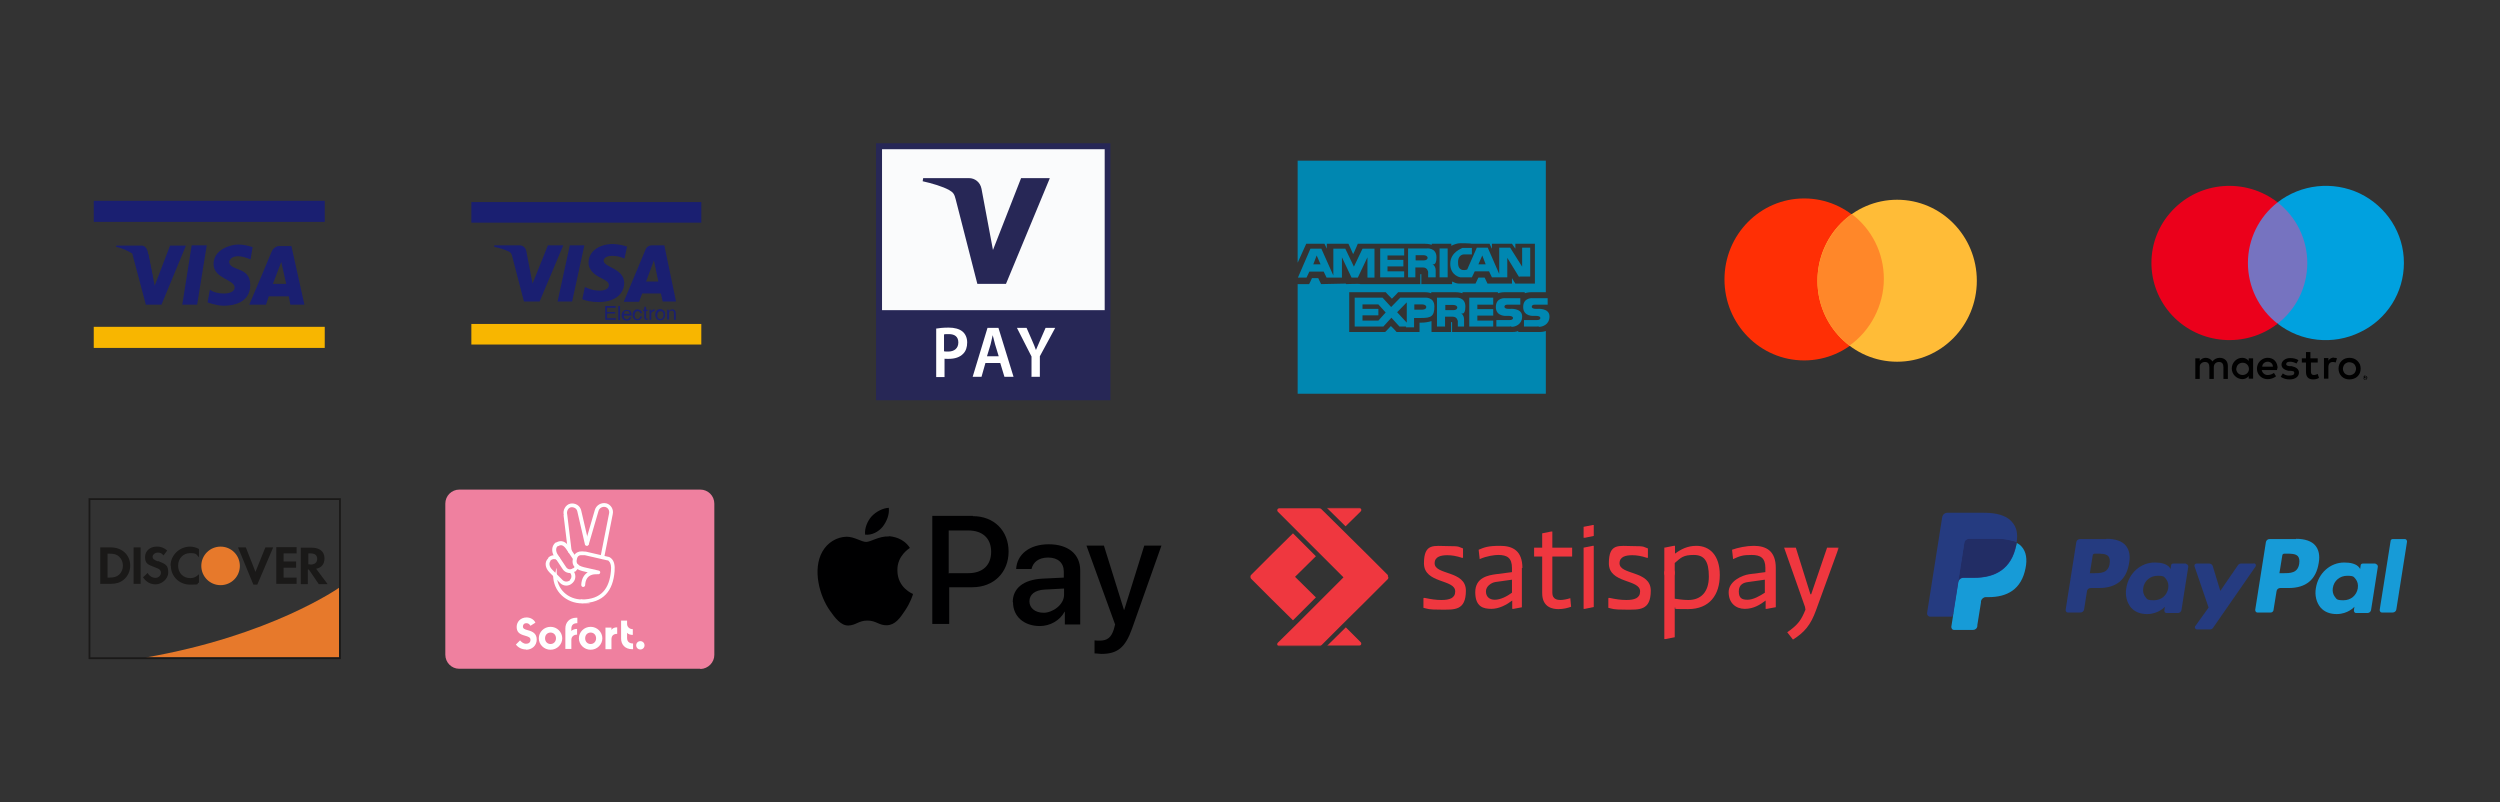 <?xml version="1.0" encoding="UTF-8"?>
<svg id="Livello_1" xmlns="http://www.w3.org/2000/svg" xmlns:xlink="http://www.w3.org/1999/xlink" version="1.1" viewBox="0 0 960 308">
  <rect x="0" y="0" width="960" height="308" fill="#333333" stroke="none"/>
  <!-- Generator: Adobe Illustrator 29.7.0, SVG Export Plug-In . SVG Version: 2.1.1 Build 138)  -->
  <defs>
    <style>
      .st0 {
        fill: none;
      }

      .st1 {
        mask: url(#mask);
      }

      .st2 {
        fill: #ef373f;
      }

      .st3 {
        fill: #fafbfc;
      }

      .st3, .st4, .st5 {
        fill-rule: evenodd;
      }

      .st6 {
        fill: #ef809f;
      }

      .st7, .st4 {
        fill: #1a1f71;
      }

      .st8 {
        fill: #7673c0;
      }

      .st9 {
        fill: #ffbc37;
      }

      .st10 {
        fill: #272756;
      }

      .st11 {
        fill: #e7792b;
      }

      .st12 {
        fill: #000001;
      }

      .st5 {
        fill: #ff8729;
      }

      .st13 {
        fill: #ff2f05;
      }

      .st14 {
        fill: #1a1918;
      }

      .st15 {
        fill: #00a1df;
      }

      .st16 {
        fill: #fff;
      }

      .st17 {
        fill: #f8b600;
      }

      .st18 {
        fill: #253b80;
      }

      .st19 {
        fill: #eb001b;
      }

      .st20 {
        fill: #179bd7;
      }

      .st21 {
        fill: #0087b1;
      }

      .st22 {
        fill: #222d65;
      }

      .st23 {
        clip-path: url(#clippath);
      }
    </style>
    <clipPath id="clippath">
      <rect class="st0" y="0" width="960" height="308"/>
    </clipPath>
    <mask id="mask" x="480" y="195" width="226.2" height="53" maskUnits="userSpaceOnUse">
      <g id="mask0_16_414">
        <path class="st16" d="M706.2,195h-226.2v53h226.2v-53Z"/>
      </g>
    </mask>
  </defs>
  <g class="st23">
    <g>
      <g>
        <path class="st6" d="M268.9,256.8h-92.6c-2.9,0-5.3-2.4-5.3-5.4v-58c0-3,2.4-5.4,5.4-5.4h92.5c3,0,5.4,2.4,5.4,5.4v58.1c0,2.9-2.4,5.3-5.3,5.4Z"/>
        <path class="st16" d="M202,249.5c2.3,0,4.1-1.6,4.1-3.9s-1.5-3.1-3.4-3.6c-1.2-.3-1.9-.6-1.9-1.4s.5-1.3,1.3-1.3,1.2.4,1.6,1l1.9-1.2c-.6-1.3-2-2-3.4-2-2.3,0-3.8,1.7-3.8,3.6s.9,2.8,3.2,3.4c1.3.4,2.1.6,2.1,1.6s-.7,1.5-1.7,1.5-1.8-.7-2.3-1.3l-1.6,1.6c.9,1.2,2.3,1.9,3.9,1.9ZM211.4,249.5c-2.5,0-4.5-2-4.5-4.4s2-4.4,4.5-4.4,4.5,2,4.5,4.4-2,4.4-4.5,4.4ZM211.4,247.3c1.2,0,2.1-.9,2.1-2.2s-.9-2.2-2.1-2.2-2.1.9-2.1,2.2.9,2.2,2.1,2.2ZM221.7,239.4v-2.2h-.3c-2.8,0-4.3,1.9-4.3,4.1v7.9h2.3v-3.5c0-1.2.9-2,2.2-2v-2.2c-.9,0-1.7.3-2.2.8v-.9c0-1.5.9-2.1,2.3-2.1ZM226.8,249.5c-2.5,0-4.5-2-4.5-4.4s2-4.4,4.5-4.4,4.5,2,4.5,4.4-2,4.4-4.5,4.4ZM226.8,247.3c1.2,0,2.1-.9,2.1-2.2s-.9-2.2-2.1-2.2-2.1.9-2.1,2.2.9,2.2,2.1,2.2ZM234.8,241.9v-.9h-2.3v8.3h2.3v-3.8c0-1.4.8-2.1,2.2-2.1v-2.5c-1.1,0-1.8.3-2.3,1.1ZM240.8,245v-2c.5.6,1.3.8,2.2.8v-2.2c-1.3,0-2.2-.9-2.2-2v-1.3h-2.3v6.9c0,2.2,1.4,4.1,4.3,4.1h.3v-2.2c-1.3,0-2.3-.6-2.3-2.1ZM245.9,249.4c.9,0,1.6-.7,1.6-1.6s-.7-1.6-1.6-1.6-1.6.7-1.6,1.6.7,1.6,1.6,1.6Z"/>
        <path class="st16" d="M218.9,220c.7.7.7,1.9,0,2.6v.2c-.9.7-2,.7-2.8,0l-4.1-4.1c-1.1-1.1-1.3-2.5-.6-3.3v-.2c.7-.6,1.7-.7,2.4-.2.3.2.8.2,1-.1.2-.3.2-.8-.1-1-1.3-1-3.1-.9-4.2.3v.2c-1.5,1.4-1.2,3.7.5,5.4l4.1,4.1c1.3,1.3,3.4,1.3,4.7,0l.2-.2c1.3-1.3,1.2-3.4,0-4.7-.3-.3-.8-.3-1,0-.3.3-.3.8,0,1ZM216.4,197.8l1.7,13.9c0,.4.4.7.8.6.4,0,.7-.4.6-.8l-1.7-14h0c-.3-1.2.4-2.5,1.4-2.7.5-.1,1.1,0,1.6.3.5.3.8.8.9,1.3l2.9,12.6c0,.4.5.6.9.5.4,0,.6-.5.6-.9l-2.9-12.5c-.2-.9-.7-1.7-1.5-2.2-.8-.5-1.8-.7-2.7-.5-1.8.4-3,2.5-2.5,4.4Z"/>
        <path class="st16" d="M232,214.1l3.3-16.7c.4-1.8-.7-3.6-2.4-4.1-2-.5-4,.7-4.5,2.6l-3.7,12.7c-.1.4.1.8.5.9s.8-.1.9-.5l3.7-12.7c.3-1.2,1.5-1.9,2.7-1.6,1,.3,1.6,1.3,1.4,2.4l-3.3,16.7c0,.4.2.8.6.9.4,0,.8-.2.9-.6ZM223.5,230.2c-5.3,0-9.7-3.9-9.7-9.4s-.3-.7-.7-.7-.7.3-.7.7c0,6.4,5.1,10.9,11.2,10.9s.7-.3.7-.7-.3-.7-.7-.7ZM220.9,217.2c-.1.4-.4.8-.7,1h-.2c-.9.7-2,.5-2.6-.4l-3.2-4.8c-.9-1.3-.8-2.8,0-3.3h.2c1.1-.7,2-.3,3,1.1l2.7,4c.2.3.7.4,1,.2.3-.2.4-.7.2-1l-2.7-4c-1.3-2-3-2.8-5-1.7h-.2c-1.6,1.2-1.8,3.6-.5,5.5l3.2,4.8c1,1.5,3.1,1.9,4.6.9h.2c.6-.6,1.1-1.2,1.3-2,.1-.4-.1-.8-.5-.9-.4-.1-.8.1-.9.5Z"/>
        <path class="st16" d="M225.8,219.7c-1.5.9-2.5,2.5-2.6,4.9,0,.4.3.8.7.8.4,0,.8-.3.8-.7.1-2.2,1-3.4,2.4-3.9.7-.3,1.6-.3,2.3-.3h.2c.9.2,1.3-1.2.3-1.4l-5.7-1.3c-2.7-.7-3.1-1.7-2.6-3.4.2-.7.6-1.1,1.3-1.2.4,0,.9,0,1.4,0,.1,0,.2,0,.3,0l8.7,2h.2c.1.1.3.2.4.4.6.6.9,1.8.7,3.7-.6,6.7-3.7,10.9-11.2,10.9-.4,0-.7.3-.7.7s.3.7.7.7c8.4,0,12-4.8,12.6-12.2.2-2.3-.2-3.9-1.1-4.8-.5-.5-1-.8-1.4-.8l-8.6-2c0,0-.2,0-.4,0-.6-.1-1.3-.1-2,0-1.2.3-2,1-2.4,2.3-.7,2.4,0,4.3,3.6,5.2l2.1.5Z"/>
      </g>
      <g>
        <path class="st7" d="M50.8,97.4l5.2,19.6h6l9.4-22.7h-6.1l-5.9,15.4-2.4-12.1-6.1-.3Z"/>
        <path class="st7" d="M73.6,94.2l-3.6,22.8h5.7l3.7-22.8h-5.8Z"/>
        <path class="st7" d="M96.2,99.7l.8-4.8c-1.8-.6-3.6-1-5.5-1-3,0-9.5,1.9-9.5,7.5s8.1,5.9,8.1,9-7.3,2.8-9.5.8l-.9,4.9s3.3,1.3,6.2,1.3,10.2-.7,10.2-8-8.1-5.1-8.1-9c0,0,.8-3.9,8.2-.8h0Z"/>
        <path class="st4" d="M102,117h-6.3s7.7-18,8.5-20.1c.8-2.2,2.7-2.4,2.7-2.4h5l5,22.5h-5.4l-.6-3.2h-7.7l-1.1,3.3ZM104.8,109h5.1l-1.9-8.4-3.2,8.4Z"/>
        <path class="st7" d="M58.7,106.5l-1.8-8.9s-.2-3.3-2.6-3.3h-9.7v.5s9.6,1.6,14.1,11.8h0Z"/>
        <path class="st17" d="M124.7,125.5H36v8.1h88.7v-8.1Z"/>
        <path class="st7" d="M124.7,77.1H36v8.1h88.7v-8.1Z"/>
      </g>
      <g>
        <path class="st10" d="M336.4,55h90v98.7h-90V55h0Z"/>
        <path class="st3" d="M338.7,57.3h85.5v61.8h-85.5v-61.8h0Z"/>
        <path class="st10" d="M403.1,68.5l-16.8,40.5h-11l-8.3-32.4c-.5-2-.9-2.7-2.5-3.6-2.5-1.4-6.6-2.6-10.2-3.4l.2-1.2h17.6c2.2,0,4.3,1.5,4.8,4.1l4.4,23.5,10.8-27.6h10.9"/>
        <path class="st16" d="M359.3,126.2c1.2-.2,2.8-.4,5-.4s4.1.5,5.3,1.5c1.1.9,1.8,2.4,1.8,4.2s-.5,3.3-1.5,4.3c-1.3,1.4-3.3,2-5.6,2s-1.2,0-1.6-.1v7.1h-3.2v-18.6h0ZM362.5,134.9c.4.1.9.1,1.6.1,2.4,0,3.9-1.3,3.9-3.5s-1.4-3.2-3.6-3.2-1.5,0-1.9.2v6.4ZM378.4,139.4l-1.5,5.3h-3.4l5.7-18.8h4.2l5.8,18.8h-3.5l-1.6-5.3h-5.7ZM383.5,136.8l-1.4-4.6c-.3-1.2-.6-2.4-.9-3.5h0c-.3,1.1-.5,2.4-.8,3.5l-1.4,4.6h4.6,0ZM396.1,144.8v-7.9l-5.6-11h3.7l2.1,4.8c.6,1.4,1.1,2.5,1.5,3.7h0c.5-1.2,1-2.4,1.6-3.7l2.1-4.8h3.7l-5.9,10.9v7.9h-3.3Z"/>
      </g>
      <g>
        <path class="st17" d="M181,124.4h88.3v7.9h-88.3v-7.9Z"/>
        <path class="st7" d="M181,77.6h88.3v7.9h-88.3v-7.9ZM216.3,94.2l-9.1,21.6h-6l-4.5-17.3c-.3-1.1-.5-1.5-1.3-1.9-1.4-.7-3.6-1.4-5.6-1.8v-.6h9.7c1.2,0,2.3.8,2.6,2.2l2.4,12.5,5.9-14.7h5.9ZM239.7,108.7c0-5.7-7.9-6-7.9-8.6,0-.8.8-1.6,2.4-1.8.8-.1,3-.2,5.6,1l1-4.6c-1.7-.6-3.5-.9-5.3-1-5.6,0-9.5,2.9-9.5,7.2,0,3.1,2.8,4.9,4.9,5.9,2.2,1.1,2.9,1.7,2.9,2.7,0,1.5-1.8,2.1-3.4,2.1-2.8,0-4.5-.8-5.8-1.4l-1,4.7c1.3.6,3.7,1.1,6.3,1.1,5.9,0,9.8-2.9,9.8-7.4h0ZM254.4,115.8h5.2l-4.5-21.6h-4.8c-1.1,0-2,.6-2.4,1.6l-8.4,20.1h5.9l1.2-3.2h7.2l.7,3.2h0ZM248.1,108.1l3-8.1,1.7,8.1h-4.7,0ZM224.4,94.2l-4.7,21.6h-5.6l4.7-21.6h5.6ZM232.4,117.5h4v.7h-3.3v1.6h3.1v.6h-3.1v1.8h3.4v.6h-4.1v-5.4ZM237.4,117.5h.7v5.4h-.7v-5.4ZM241.6,119.1c.3.1.5.3.6.5.1.2.2.4.3.7,0,.2,0,.5,0,.9h-3c0,.3,0,.7.3,1,.2.2.5.4.8.4.5,0,1-.3,1.1-.8h.7c0,.2,0,.3-.2.5-.2.4-.6.7-1.1.8-.2,0-.4,0-.6,0-.5,0-.9-.2-1.3-.5-.3-.4-.5-.9-.5-1.5s.2-1.1.5-1.5c.3-.4.9-.6,1.4-.6.3,0,.6,0,.8.2h0ZM241.8,120.6c0-.2,0-.5-.2-.7-.2-.3-.5-.5-.9-.5-.3,0-.6.1-.8.3-.2.2-.3.5-.3.8h2.2ZM246,119.2c.3.2.5.6.5,1.1h-.7c0-.2-.1-.4-.3-.6-.1-.2-.4-.2-.7-.2s-.7.2-.9.6c-.1.3-.2.7-.2,1,0,.4,0,.7.3,1,.2.3.4.4.8.4.2,0,.5,0,.7-.3.2-.2.3-.4.3-.7h.7c0,.5-.3.9-.6,1.1-.3.3-.7.4-1.2.4-.5,0-1-.2-1.3-.6-.3-.4-.5-.9-.5-1.4,0-.7.2-1.2.5-1.6.3-.4.8-.6,1.3-.6.5,0,.8.1,1.1.3h0ZM247.4,117.8h.7v1.1h.6v.5h-.6v2.6c0,.1,0,.2.1.3,0,0,.1,0,.3,0,0,0,.2,0,.2,0v.5c0,0-.2,0-.2,0,0,0-.2,0-.3,0-.3,0-.5,0-.6-.2-.1-.2-.2-.4-.2-.6v-2.6h-.5v-.5h.5v-1.1h0ZM249.4,118.9h.6v.7c0-.2.2-.4.4-.5.2-.2.5-.3.8-.3h.2v.7c0,0-.1,0-.2,0-.3,0-.6.1-.8.3-.2.2-.3.5-.3.7v2.3h-.7v-3.9h0ZM254.5,122c.2-.3.3-.7.3-1.1,0-.3,0-.6-.2-.9-.2-.4-.5-.5-1-.5s-.7.2-.9.5c-.2.3-.3.7-.3,1.1,0,.4,0,.8.3,1,.2.3.5.4.9.4s.8-.2.9-.5ZM254.9,119.3c.4.3.5.8.5,1.5,0,.6-.1,1.1-.5,1.6-.3.4-.8.6-1.5.6-.5,0-1-.2-1.3-.6-.3-.4-.5-.9-.5-1.5s.2-1.2.5-1.6c.3-.4.9-.6,1.4-.6.5,0,1,.2,1.3.5h0ZM256.2,118.9h.6v.6c.2-.2.4-.4.6-.5.2-.1.5-.2.7-.2.6,0,1,.2,1.2.6.1.3.2.6.2.9v2.5h-.7v-2.5c0-.2,0-.4-.1-.6-.1-.2-.3-.4-.7-.4-.1,0-.3,0-.4,0-.2,0-.4.2-.5.3-.1.1-.2.3-.2.4,0,.2,0,.4,0,.6v2.1h-.7v-3.9h0Z"/>
      </g>
      <g>
        <path class="st13" d="M692.8,138.4c16.9,0,30.6-13.9,30.6-31.1s-13.7-31.1-30.6-31.1-30.6,13.9-30.6,31.1,13.7,31.1,30.6,31.1Z"/>
        <path class="st9" d="M728.5,138.9c16.9,0,30.6-13.9,30.6-31.1s-13.7-31.1-30.6-31.1-30.6,13.9-30.6,31.1,13.7,31.1,30.6,31.1Z"/>
        <path class="st5" d="M711.1,82.2c7.5,5.7,12.3,14.7,12.3,24.9s-5.2,20-13.2,25.6c-7.5-5.7-12.3-14.7-12.3-24.9s5.2-20,13.2-25.6Z"/>
      </g>
      <g>
        <path d="M855.5,145.5v-4.9c0-.8-.2-1.7-.8-2.3-.6-.6-1.4-.9-2.3-.9-1.1,0-2.2.5-2.8,1.4-.6-.9-1.6-1.4-2.6-1.4-.9,0-1.8.4-2.3,1.2v-1h-1.7v7.9h1.7v-4.4c0-.5,0-1.1.5-1.5.4-.4.9-.6,1.5-.6,1.2,0,1.7.7,1.7,2.1v4.4h1.7v-4.4c0-.5.1-1.1.5-1.5.4-.4.9-.6,1.5-.6,1.2,0,1.7.7,1.7,2.1v4.4h1.7ZM865.2,141.5v-3.9h-1.7v1c-.6-.8-1.5-1.2-2.5-1.2-2.2,0-4,1.9-4,4.1s1.8,4,4,4.1c1,0,1.9-.4,2.5-1.2v1h1.7v-3.9ZM858.8,141.5c0-1.3,1.2-2.3,2.5-2.2,1.3,0,2.3,1.1,2.3,2.4,0,1.3-1.1,2.3-2.4,2.3-.7,0-1.3-.2-1.8-.7s-.7-1.1-.7-1.8h0ZM902.2,137.4c.6,0,1.1.1,1.7.3,1,.4,1.8,1.2,2.3,2.2.4,1.1.4,2.2,0,3.3-.4,1-1.2,1.8-2.3,2.2-1.1.4-2.3.4-3.4,0-1-.4-1.8-1.2-2.2-2.2-.4-1.1-.4-2.2,0-3.3.4-1,1.2-1.8,2.2-2.2.6-.2,1.1-.3,1.7-.3h0s0,0,0,0ZM902.2,139.1c-.3,0-.7,0-1,.2-.6.2-1.1.7-1.3,1.3-.3.7-.3,1.4,0,2,.2.6.7,1.1,1.3,1.3,1,.4,2,.2,2.8-.5.2-.2.4-.5.5-.8.3-.7.3-1.4,0-2-.1-.3-.3-.6-.5-.8-.2-.2-.5-.4-.8-.5-.3-.1-.7-.2-1-.2h0s0,0,0,0ZM874.6,141.5c0-2.5-1.5-4.1-3.8-4.1-1.5,0-2.8.8-3.6,2.1-.7,1.3-.7,2.9,0,4.1.8,1.3,2.1,2,3.6,2,1.2,0,2.3-.4,3.2-1.1l-.8-1.3c-.7.5-1.5.8-2.3.8-1.2.1-2.2-.8-2.4-1.9h5.9c0-.2,0-.4,0-.6h0ZM868.7,140.8c0-1.1,1-1.9,2.1-1.9,1.1,0,2,.8,2,1.9h-4.1ZM881.9,139.6c-.8-.4-1.6-.7-2.5-.7-1,0-1.5.3-1.5.9s.6.7,1.3.8h.8c1.7.4,2.8,1.1,2.8,2.5s-1.3,2.6-3.6,2.6c-1.2,0-2.4-.3-3.4-1l.8-1.3c.8.6,1.7.9,2.6.8,1.2,0,1.8-.3,1.8-1s-.5-.7-1.4-.8h-.8c-1.8-.4-2.7-1.2-2.7-2.4s1.3-2.5,3.3-2.5c1.1,0,2.3.2,3.2.8l-.8,1.4ZM890.2,139.2h-2.8v3.5c0,.8.3,1.3,1.1,1.3.5,0,1.1-.2,1.5-.4l.5,1.5c-.6.4-1.4.6-2.2.6-2,0-2.8-1.1-2.8-2.9v-3.6h-1.6v-1.6h1.6v-2.4h1.7v2.4h2.8v1.6h0ZM896.2,137.4c.4,0,.8,0,1.2.2l-.5,1.6c-.3-.1-.7-.2-1.1-.2-1.1,0-1.7.7-1.7,2v4.4h-1.7v-7.9h1.7v1c.4-.7,1.2-1.2,2.1-1.2h0s0,0,0,0ZM908.2,144.3c.2,0,.4,0,.6.2.2.2.3.4.2.7,0,.3-.2.5-.5.6-.1,0-.2,0-.3,0-.3,0-.6-.2-.7-.5-.1-.3,0-.6.2-.9.1-.1.3-.2.5-.2h0ZM908.2,145.7c.2,0,.3,0,.4-.2.2-.2.2-.4.1-.7,0-.2-.3-.4-.6-.4-.2,0-.3,0-.4.2-.2.2-.2.6,0,.8.1.1.3.2.4.2h0ZM908.2,144.7c0,0,.2,0,.2,0,0,0,0,.1,0,.2,0,0,0,.1,0,.1,0,0-.1,0-.2,0l.2.3h-.2l-.2-.3h0v.3h-.2v-.8h.3ZM908,144.9v.2h.2s0,0,.1,0c0,0,0,0,0,0,0,0,0,0,0,0,0,0,0,0-.1,0h-.2c0,0,0,0,0,0Z"/>
        <path class="st8" d="M861.5,77.7h26.2v46.5h-26.2v-46.5Z"/>
        <path class="st19" d="M863.2,101c0-9.1,4.2-17.7,11.4-23.3-12.3-9.5-29.9-8.2-40.5,3.2-10.6,11.3-10.6,28.8,0,40.2,10.6,11.3,28.2,12.7,40.5,3.2-7.2-5.6-11.4-14.2-11.4-23.3Z"/>
        <path class="st15" d="M923.1,101c0,11.3-6.5,21.7-16.9,26.6-10.3,5-22.6,3.7-31.6-3.3,7.2-5.6,11.4-14.2,11.4-23.3s-4.2-17.7-11.4-23.3c9-7,21.3-8.3,31.6-3.4,10.3,5,16.9,15.3,16.9,26.6h0Z"/>
      </g>
      <g>
        <path class="st21" d="M590.5,127.5h-7.5v-.4c-.9.4-1.8.4-2.6.4h-22.8v-3.8h-.4v3.8h-7.5v-4.2c-1.3.4-2.6.6-3.9.6h-.7v3.6h-8.8s-1.3-1.5-2.2-2.3c-.7.8-2.2,2.3-2.2,2.3h-13.8v-15.3h14s1.5,1.7,2.4,2.5c.9-.8,2.4-2.5,2.4-2.5h10.1c.4,0,1.5,0,2.6.4v-.4h9.2c.4,0,1.5,0,2.8.4v-.4h13.6v.4c1.3-.4,2.4-.4,2.6-.4h7.7v.4c1.3-.4,2.4-.4,2.6-.4h5.5v-50.5h-95.3v39.2l3.3-7.3h7l.9,1.9v-1.9h8.3s1.3,2.7,1.8,4c.7-1.3,1.8-4,1.8-4h25.6c.4,0,1.5,0,2.8.4v-.4h7.5v.8c1.1-.6,2.4-1,3.5-1,0,0,3.9,0,4.2.2h7s.7,1.7.9,1.9v-1.9h7.7s1.1,1.7,1.3,1.9v-1.9h7.5v15.3h-7.5s-1.1-1.7-1.3-2.1v2.1h-9.4s-.9-1.9-1.1-2.3h-2.4c-.2.4-1.1,2.3-1.1,2.3h-6.4c-.9,0-1.8-.4-2.6-.8v1h-11.8v-3.8h-.4v3.8h-23c0-.2-5.5,0-5.5,0,0,0,0-.2-.2-.2l-9.4.2s-.9-1.9-1.1-2.3h-2.4c-.2.6-1.1,2.3-1.1,2.3h-4.4v42.1h95.3v-24.1c-.4.2-1.5.4-2.6.4h-.4Z"/>
        <path class="st21" d="M548.4,106.5v-2.1s-.2-1.7-2-1.7h-2.9v3.8h-2.8v-11.1h7.2s3.7-.4,3.7,3.4-1.8,2.5-1.8,2.5c0,0,1.5.6,1.5,2.5v2.7h-3.1ZM543.6,100h3.1c.9,0,1.5-.4,1.5-1s-.7-1-1.5-1h-3.1v2.1ZM583.4,106.5l-4.6-7.5v7.5h-5.9l-1.1-2.3h-5.5l-1.1,2.3h-4.4s-3.9-.6-3.9-5.2,4.6-5.9,4.6-6.1h3.7v2.5h-3.1s-2,0-2.2,2.5v.8c0,3.8,3.5,2.5,3.5,2.5l3.7-8.4h4.2l4.4,10.1v-10.1h4.2l4.6,7.3v-7.3h3.1v11.1h-4.2v.2ZM567.7,101.5h2.8l-1.3-3.4-1.5,3.4h0ZM525.1,106.5v-7.7l-3.7,7.8h-2.4l-3.7-7.8v7.8h-5.9l-1.1-2.3h-5.5l-1.1,2.3h-3.3l4.8-11.1h4.2l4.6,10.3v-10.3h4.6l3.3,6.9,3.3-6.9h4.6v11.1h-2.6ZM504.3,101.5h2.8l-1.5-3.4-1.3,3.4ZM530,106.5v-11.1h9.2v2.7h-6.4v1.7h6.1v2.5h-6.1v1.9h6.4v2.3h-9.2,0ZM552.8,106.5v-11.1h3.1v11.1h-3.1ZM559.8,125.4v-2.1s-.2-1.7-2-1.7h-2.9v3.8h-3.1v-11.1h7.2s3.7-.4,3.7,3.4-1.8,2.5-1.8,2.5c0,0,1.3.6,1.3,2.5v2.7h-2.6ZM555,119.1h3.1c.9,0,1.5-.4,1.5-1s-.7-1-1.5-1h-3.1v2.1ZM540,125.4h-2.6l-3.1-3.4-3.1,3.4h-11v-11.1h10.7l3.3,3.6,3.5-3.6h9.4s3.7-.4,3.7,3.4-1.3,4.4-5,4.4h-2.8v3.6h-3.1v-.2ZM536.5,119.9l3.7,4v-7.8l-3.7,3.8ZM523.2,123.1h6.1l2.8-3.1-2.8-3.1h-6.1v1.7h6.1v2.5h-6.1v2.1ZM543.1,118.9h3.1c.9,0,1.5-.4,1.5-1s-.7-1-1.5-1h-3.1v2.1ZM579.9,125.4h-5.3v-2.5h4.6s1.8.2,1.8-.8-2.4-.8-2.4-.8c0,0-4.2.4-4.2-3.4s3.7-3.4,3.7-3.4h5.7v2.5h-4.6s-1.5-.2-1.5.8,2.2.8,2.2.8c0,0,4.6-.4,4.6,2.9s-2.9,4-3.9,4c-.4-.2-.7-.2-.7-.2h0ZM564.2,125.4v-11.1h9.2v2.7h-6.1v1.7h6.1v2.5h-6.1v1.9h6.1v2.3h-9.2ZM590.5,125.4h-5.3v-2.5h4.6s1.7.2,1.7-.8-2.4-.8-2.4-.8c0,0-4.2.4-4.2-3.4s3.7-3.4,3.7-3.4h5.7v2.5h-4.6s-1.5-.2-1.5.8,2.2.8,2.2.8c0,0,4.6-.4,4.6,2.9s-2.9,4-3.9,4c-.4-.2-.7-.2-.7-.2Z"/>
      </g>
      <g>
        <path class="st11" d="M130.2,225.7s-26.3,18.5-74.4,26.8h74.4v-26.8Z"/>
        <path class="st14" d="M130.5,191.3H34v61.8h96.9v-61.8h-.3ZM130.2,192v60.4H34.7v-60.4s95.5,0,95.5,0h0Z"/>
        <path class="st14" d="M42.5,210.2h-4v14h4c2.1,0,3.7-.5,5-1.6,1.6-1.3,2.5-3.3,2.5-5.4,0-4.1-3.1-7-7.5-7h0ZM45.7,220.7c-.9.8-2,1.1-3.7,1.1h-.7v-9.2h.7c1.8,0,2.8.3,3.7,1.1.9.8,1.5,2.1,1.5,3.5s-.6,2.7-1.5,3.5h0ZM51.3,210.2h2.7v14h-2.7v-14ZM60.7,215.6c-1.6-.6-2.1-1-2.1-1.8s.9-1.6,2-1.6,1.5.3,2.2,1.1l1.4-1.9c-1.1-1-2.6-1.6-4.1-1.5-2.5,0-4.4,1.7-4.4,4s.9,2.9,3.4,3.8c1.1.4,1.6.6,1.9.8.5.3.8.9.8,1.4,0,1.1-.9,2-2.1,2s-2.4-.7-3-1.9l-1.8,1.7c1.3,1.8,2.8,2.7,4.9,2.7s4.8-1.9,4.8-4.6-.9-3.2-4-4.4h0ZM65.6,217.2c0,4.1,3.2,7.3,7.4,7.3s2.2-.2,3.4-.8v-3.2c-1.1,1.1-2.1,1.5-3.3,1.5-2.8,0-4.7-2-4.7-4.8s2-4.8,4.6-4.8,2.3.5,3.4,1.6v-3.2c-1.2-.6-2.2-.9-3.4-.9-4.1,0-7.5,3.3-7.5,7.3ZM98.1,219.6l-3.7-9.4h-3l5.9,14.3h1.5l6.1-14.3h-3l-3.8,9.4h0ZM106.1,224.2h7.8v-2.4h-5v-3.8h4.8v-2.4h-4.8v-3.1h5v-2.4h-7.8v14ZM124.6,214.4c0-2.6-1.8-4.1-5-4.1h-4.1v14h2.7v-5.6h.4l3.8,5.6h3.4l-4.4-5.9c2.1-.4,3.2-1.8,3.2-4ZM119.2,216.7h-.8v-4.2h.8c1.7,0,2.6.7,2.6,2.1s-.9,2.2-2.7,2.2Z"/>
        <path class="st11" d="M84.7,224.7c4.1,0,7.4-3.3,7.4-7.4s-3.3-7.4-7.4-7.4-7.4,3.3-7.4,7.4,3.3,7.4,7.4,7.4Z"/>
      </g>
      <g>
        <path class="st12" d="M339,202.2c1.5-2,2.6-4.6,2.3-7.2-2.3.1-5,1.5-6.7,3.4-1.4,1.6-2.7,4.4-2.4,6.9,2.6.3,5.2-1.1,6.8-3.1Z"/>
        <path class="st12" d="M341.3,206c-3.7-.2-6.9,2.1-8.7,2.1s-4.5-2-7.5-2c-3.8.1-7.3,2.2-9.3,5.7-3.9,6.9-1.1,17.1,2.9,22.7,1.9,2.7,4.2,5.8,7.1,5.7,2.9-.1,3.9-1.9,7.3-1.9s4.4,1.9,7.5,1.8c3.1-.1,5-2.7,6.9-5.6,2.2-3.2,3.1-6.3,3.1-6.4-.1-.1-6-2.3-6-9.1-.1-5.7,4.6-8.4,4.8-8.6-2.5-3.9-6.7-4.4-8.1-4.5Z"/>
        <path class="st12" d="M373.6,198.2c8.1,0,13.7,5.6,13.7,13.6s-5.7,13.7-13.9,13.7h-8.9v14.1h-6.5v-41.5h15.6ZM364.5,220.1h7.3c5.6,0,8.8-3.1,8.8-8.2s-3.2-8.2-8.8-8.2h-7.5v16.5h.1Z"/>
        <path class="st12" d="M388.9,231.2c0-5.3,4.1-8.6,11.3-9l8.3-.4v-2.3c0-3.4-2.3-5.4-6-5.4s-5.8,1.8-6.4,4.4h-5.9c.3-5.5,5-9.5,12.5-9.5s12.1,3.8,12.1,10v20.8h-5.9v-4.9h-.1c-1.8,3.4-5.6,5.5-9.5,5.5-6.1,0-10.3-3.7-10.3-9.1ZM408.6,228.4v-2.4l-7.5.4c-3.7.2-5.8,1.9-5.8,4.5s2.2,4.4,5.5,4.4,7.8-3,7.8-6.9Z"/>
        <path class="st12" d="M420.3,250.9v-5c.4.1,1.5.1,2,.1,2.9,0,4.4-1.2,5.4-4.3,0-.1.5-1.9.5-1.9l-11-30.3h6.7l7.7,24.7h.1l7.7-24.7h6.6l-11.3,31.9c-2.6,7.3-5.6,9.7-11.8,9.7-.4-.1-2-.1-2.5-.2Z"/>
      </g>
      <g class="st1">
        <g>
          <path class="st2" d="M546.7,229.6h.4c2.3.5,4.4.8,6.4.8,3.1,0,5.3-.7,5.3-3.3,0-4.8-12-2.9-12-10.8s4-6.6,9.1-6.6,4,.3,5.9.9v3.6h-.4c-2.1-.7-3.9-1-5.6-1-2.4,0-4.9.5-4.9,3.1,0,4.6,12,2.7,12,10.5s-4.5,7.3-9.6,7.3-4.9-.3-6.7-.7v-3.6Z"/>
          <path class="st2" d="M603.3,233c-1.4.5-3,.9-4.9.9s-6.2-.5-6.2-6.1v-14.1h-3.1v-3.4h3.1v-5.5l3.5-.7h.4v6.2h7.6v3.4h-7.6v14c0,2.5,2.1,2.7,3.1,2.7s2.6-.3,3.8-.7l.3,3.3Z"/>
          <path class="st2" d="M617.7,229.6h.4c2.3.5,4.4.8,6.4.8,3.1,0,5.3-.7,5.3-3.3,0-4.8-12-2.9-12-10.8s4-6.6,9.1-6.6,4,.3,5.9.9v3.6h-.4c-2.1-.7-3.9-1-5.6-1-2.4,0-4.9.5-4.9,3.1,0,4.6,12,2.7,12,10.5s-4.5,7.3-9.6,7.3-4.9-.3-6.7-.7v-3.6Z"/>
          <path class="st2" d="M643.1,229.9c1.5.2,3.2.5,5.2.5,4.8,0,7.9-3,7.9-9s-1.8-8.3-5.8-8.3-4.9,1-7.3,3.1v13.6ZM639.2,210.3l3.5-.7h.5v3c2.3-1.7,4.8-3,8.2-3,5.1,0,9,3.6,9,11.2s-3.9,13.1-12.2,13.1-3.5-.2-5.1-.6v11.4l-3.5.7h-.5v-35.2Z"/>
          <path class="st2" d="M693.1,233l-8-22.7h4.5l5.6,17.9h.3l6.1-17.9h4.5l-8.7,23.9c-2.1,5.9-4.6,8.7-8.9,11.4l-2.2-2.8c4.3-3,5.4-4.8,7-8.7"/>
          <path class="st2" d="M677.7,222.6l-6.4.9c-1.7.2-3.6.9-3.6,3.6s1.3,3.2,3.4,3.2,4.6-1.4,6.6-2.7v-5ZM681.7,233.2l-3.2.6h-.5v-3.2h0c-2.1,1.6-4.6,3.2-8,3.2s-6.2-2.2-6.2-6.4,5.1-6.5,7.9-6.9l6.2-.8v-1.6c0-3.9-1.9-5-5.3-5s-4.5.4-7.1,1.6l-.4-3.6c2.2-.8,5.6-1.5,8.3-1.5,4.9,0,8.5,2,8.5,8.5v15.1Z"/>
          <path class="st2" d="M580.6,227.6c-1.9,1.4-4.4,2.7-6.6,2.7s-3.4-1.3-3.4-3.2,1.9-3.3,3.6-3.6l6.4-.9v5ZM584.6,218.1c0-6.5-3.6-8.5-8.5-8.5s-6.1.6-8.3,1.5l.4,3.6c2.6-1.2,5.8-1.6,7.1-1.6,3.4,0,5.3,1.1,5.3,5v1.6l-6.2.8c-2.8.4-7.9,1.2-7.9,6.9s3.2,6.4,6.2,6.4,5.9-1.6,8-3.2h0v3.2h.5l3.2-.6v-15.1Z"/>
          <path class="st2" d="M608.1,233.8h0,0s0,0,0,0Z"/>
          <path class="st2" d="M611.6,209.6l-3.5.7v23.5h0s.5,0,.5,0l3.4-.7v-23.5h-.5Z"/>
          <path class="st2" d="M611.6,201.6l-3.5.7v4.2h0s.5,0,.5,0l3.4-.7v-4.2h-.5Z"/>
          <path class="st2" d="M643.1,220c0,1.1-.9,2-2,2s-2-.9-2-2,.9-2,2-2,2,.9,2,2Z"/>
          <path class="st2" d="M522.5,196.4c.5-.5.2-1.4-.6-1.4h-12.4l7.2,7.1,5.8-5.7Z"/>
          <path class="st2" d="M505.3,213.6l-8.8-8.8-8,7.9-8.2,8.2c-.3.3-.3.8,0,1.2l8.2,8.2,8,7.9,8.8-8.8-7.4-7.3-.6-.6.6-.6,7.4-7.3Z"/>
          <path class="st2" d="M516.8,240.9l-7.2,7.1h12.3c.7,0,1.1-.9.6-1.4l-5.7-5.7Z"/>
          <path class="st2" d="M533,220.9l-8.2-8.2-9.3-9.2-8.3-8.2c-.1-.1-.4-.2-.6-.2,0,0,0,0,0,0h-15.3c-.7,0-1.1.9-.6,1.4l7.1,7.1,8.8,8.8,8.7,8.7.6.6-.6.6-8.7,8.7-8.8,8.8-7.1,7c-.5.5-.2,1.4.6,1.4h15.3c.2,0,.4,0,.6-.2l8.2-8.2,9.3-9.2,8.2-8.2c.3-.3.3-.8,0-1.2Z"/>
        </g>
      </g>
      <g>
        <path class="st18" d="M808.9,207h-10.2c-.7,0-1.3.5-1.4,1.2l-4.1,26c0,.5.3,1,.8,1h4.9c.7,0,1.3-.5,1.4-1.2l1.1-7c.1-.7.7-1.2,1.4-1.2h3.2c6.7,0,10.6-3.2,11.6-9.7.5-2.8,0-5-1.3-6.6-1.4-1.7-4-2.6-7.4-2.6ZM810.1,216.5c-.6,3.6-3.4,3.6-6.1,3.6h-1.5l1.1-6.8c0-.4.4-.7.8-.7h.7c1.8,0,3.6,0,4.5,1,.5.6.7,1.6.5,2.8Z"/>
        <path class="st18" d="M839.4,216.4h-4.9c-.4,0-.8.3-.8.7l-.2,1.4-.3-.5c-1.1-1.5-3.4-2-5.8-2-5.4,0-10,4.1-10.9,9.8-.5,2.8.2,5.6,1.8,7.5,1.5,1.7,3.6,2.5,6.2,2.5,4.4,0,6.8-2.8,6.8-2.8l-.2,1.4c0,.5.3,1,.8,1h4.4c.7,0,1.3-.5,1.4-1.2l2.6-16.6c0-.5-.3-1-.8-1ZM832.6,225.9c-.5,2.8-2.7,4.6-5.5,4.6s-2.6-.5-3.3-1.3c-.7-.9-1-2.1-.8-3.4.4-2.8,2.7-4.7,5.5-4.7s2.5.5,3.3,1.3c.7.9,1,2.1.8,3.4Z"/>
        <path class="st18" d="M865.5,216.4h-4.9c-.5,0-.9.2-1.2.6l-6.8,9.9-2.9-9.5c-.2-.6-.7-1-1.4-1h-4.8c-.6,0-1,.6-.8,1.1l5.4,15.8-5.1,7.1c-.4.6,0,1.3.7,1.3h4.9c.5,0,.9-.2,1.2-.6l16.3-23.5c.4-.6,0-1.3-.7-1.3Z"/>
        <path class="st20" d="M881.7,207h-10.2c-.7,0-1.3.5-1.4,1.2l-4.1,26c0,.5.3,1,.8,1h5.2c.5,0,.9-.4,1-.8l1.2-7.4c.1-.7.7-1.2,1.4-1.2h3.2c6.7,0,10.6-3.2,11.6-9.7.5-2.8,0-5-1.3-6.6-1.4-1.7-4-2.6-7.4-2.6ZM882.9,216.5c-.6,3.6-3.4,3.6-6.1,3.6h-1.5l1.1-6.8c0-.4.4-.7.8-.7h.7c1.8,0,3.6,0,4.5,1,.5.6.7,1.6.5,2.8Z"/>
        <path class="st20" d="M912.2,216.4h-4.9c-.4,0-.8.3-.8.7l-.2,1.4-.3-.5c-1.1-1.5-3.4-2-5.8-2-5.4,0-10,4.1-10.9,9.8-.5,2.8.2,5.6,1.8,7.5,1.5,1.7,3.6,2.5,6.2,2.5,4.4,0,6.8-2.8,6.8-2.8l-.2,1.4c0,.5.3,1,.8,1h4.4c.7,0,1.3-.5,1.4-1.2l2.6-16.6c0-.5-.3-1-.8-1ZM905.4,225.9c-.5,2.8-2.7,4.6-5.5,4.6s-2.6-.5-3.3-1.3c-.7-.9-1-2.1-.8-3.4.4-2.8,2.7-4.7,5.5-4.7s2.5.5,3.3,1.3c.7.9,1,2.1.8,3.4Z"/>
        <path class="st20" d="M918,207.7l-4.2,26.5c0,.5.3,1,.8,1h4.2c.7,0,1.3-.5,1.4-1.2l4.1-26c0-.5-.3-1-.8-1h-4.7c-.4,0-.8.3-.8.7Z"/>
        <path class="st18" d="M750.8,240.3l.8-4.9h-1.7s-8.3,0-8.3,0l5.8-36.4c0-.1,0-.2.2-.3,0,0,.2-.1.3-.1h14c4.6,0,7.9,1,9.5,2.9.8.9,1.3,1.8,1.5,2.8.3,1.1.3,2.4,0,3.9h0v1.1l.8.4c.7.3,1.2.7,1.6,1.2.7.8,1.1,1.7,1.3,2.9.2,1.2.1,2.6-.2,4.2-.4,1.8-.9,3.4-1.7,4.7-.7,1.2-1.6,2.2-2.7,3-1,.7-2.3,1.3-3.7,1.6-1.4.4-2.9.5-4.6.5h-1.1c-.8,0-1.5.3-2.1.8-.6.5-1,1.2-1.1,2v.4c0,0-1.5,8.7-1.5,8.7v.3c0,.1-.1.2-.1.2,0,0,0,0-.1,0h-6.7Z"/>
        <path class="st20" d="M774.4,208.4c0,.3,0,.5-.1.8-1.8,9.4-8.2,12.7-16.2,12.7h-4.1c-1,0-1.8.7-2,1.7l-2.1,13.3-.6,3.8c0,.6.4,1.2,1,1.2h7.3c.9,0,1.6-.6,1.7-1.5v-.4c0,0,1.4-8.7,1.4-8.7v-.5c.2-.8,1-1.5,1.8-1.5h1.1c7.1,0,12.6-2.9,14.2-11.1.7-3.4.3-6.3-1.5-8.3-.5-.6-1.2-1.1-2-1.5Z"/>
        <path class="st22" d="M772.5,207.6c-.3,0-.6-.2-.9-.2-.3,0-.6-.1-.9-.2-1.1-.2-2.3-.3-3.6-.3h-11c-.3,0-.5,0-.8.2-.5.2-.9.7-1,1.3l-2.3,14.7v.4c0-1,.9-1.7,1.9-1.7h4.1c8.1,0,14.4-3.3,16.2-12.7,0-.3.1-.6.1-.8-.5-.2-1-.5-1.5-.6-.1,0-.3,0-.4-.1Z"/>
        <path class="st18" d="M754.3,208.4c0-.6.5-1.1,1-1.3.2-.1.5-.2.8-.2h11c1.3,0,2.5,0,3.6.3.3,0,.6.1.9.2.3,0,.6.1.9.2.1,0,.3,0,.4.1.5.2,1.1.4,1.5.6.5-3.5,0-5.9-1.9-8-2.1-2.4-5.9-3.4-10.7-3.4h-14c-1,0-1.8.7-2,1.7l-5.8,36.8c-.1.7.4,1.4,1.2,1.4h8.6l2.2-13.7,2.3-14.7Z"/>
      </g>
    </g>
  </g>
</svg>